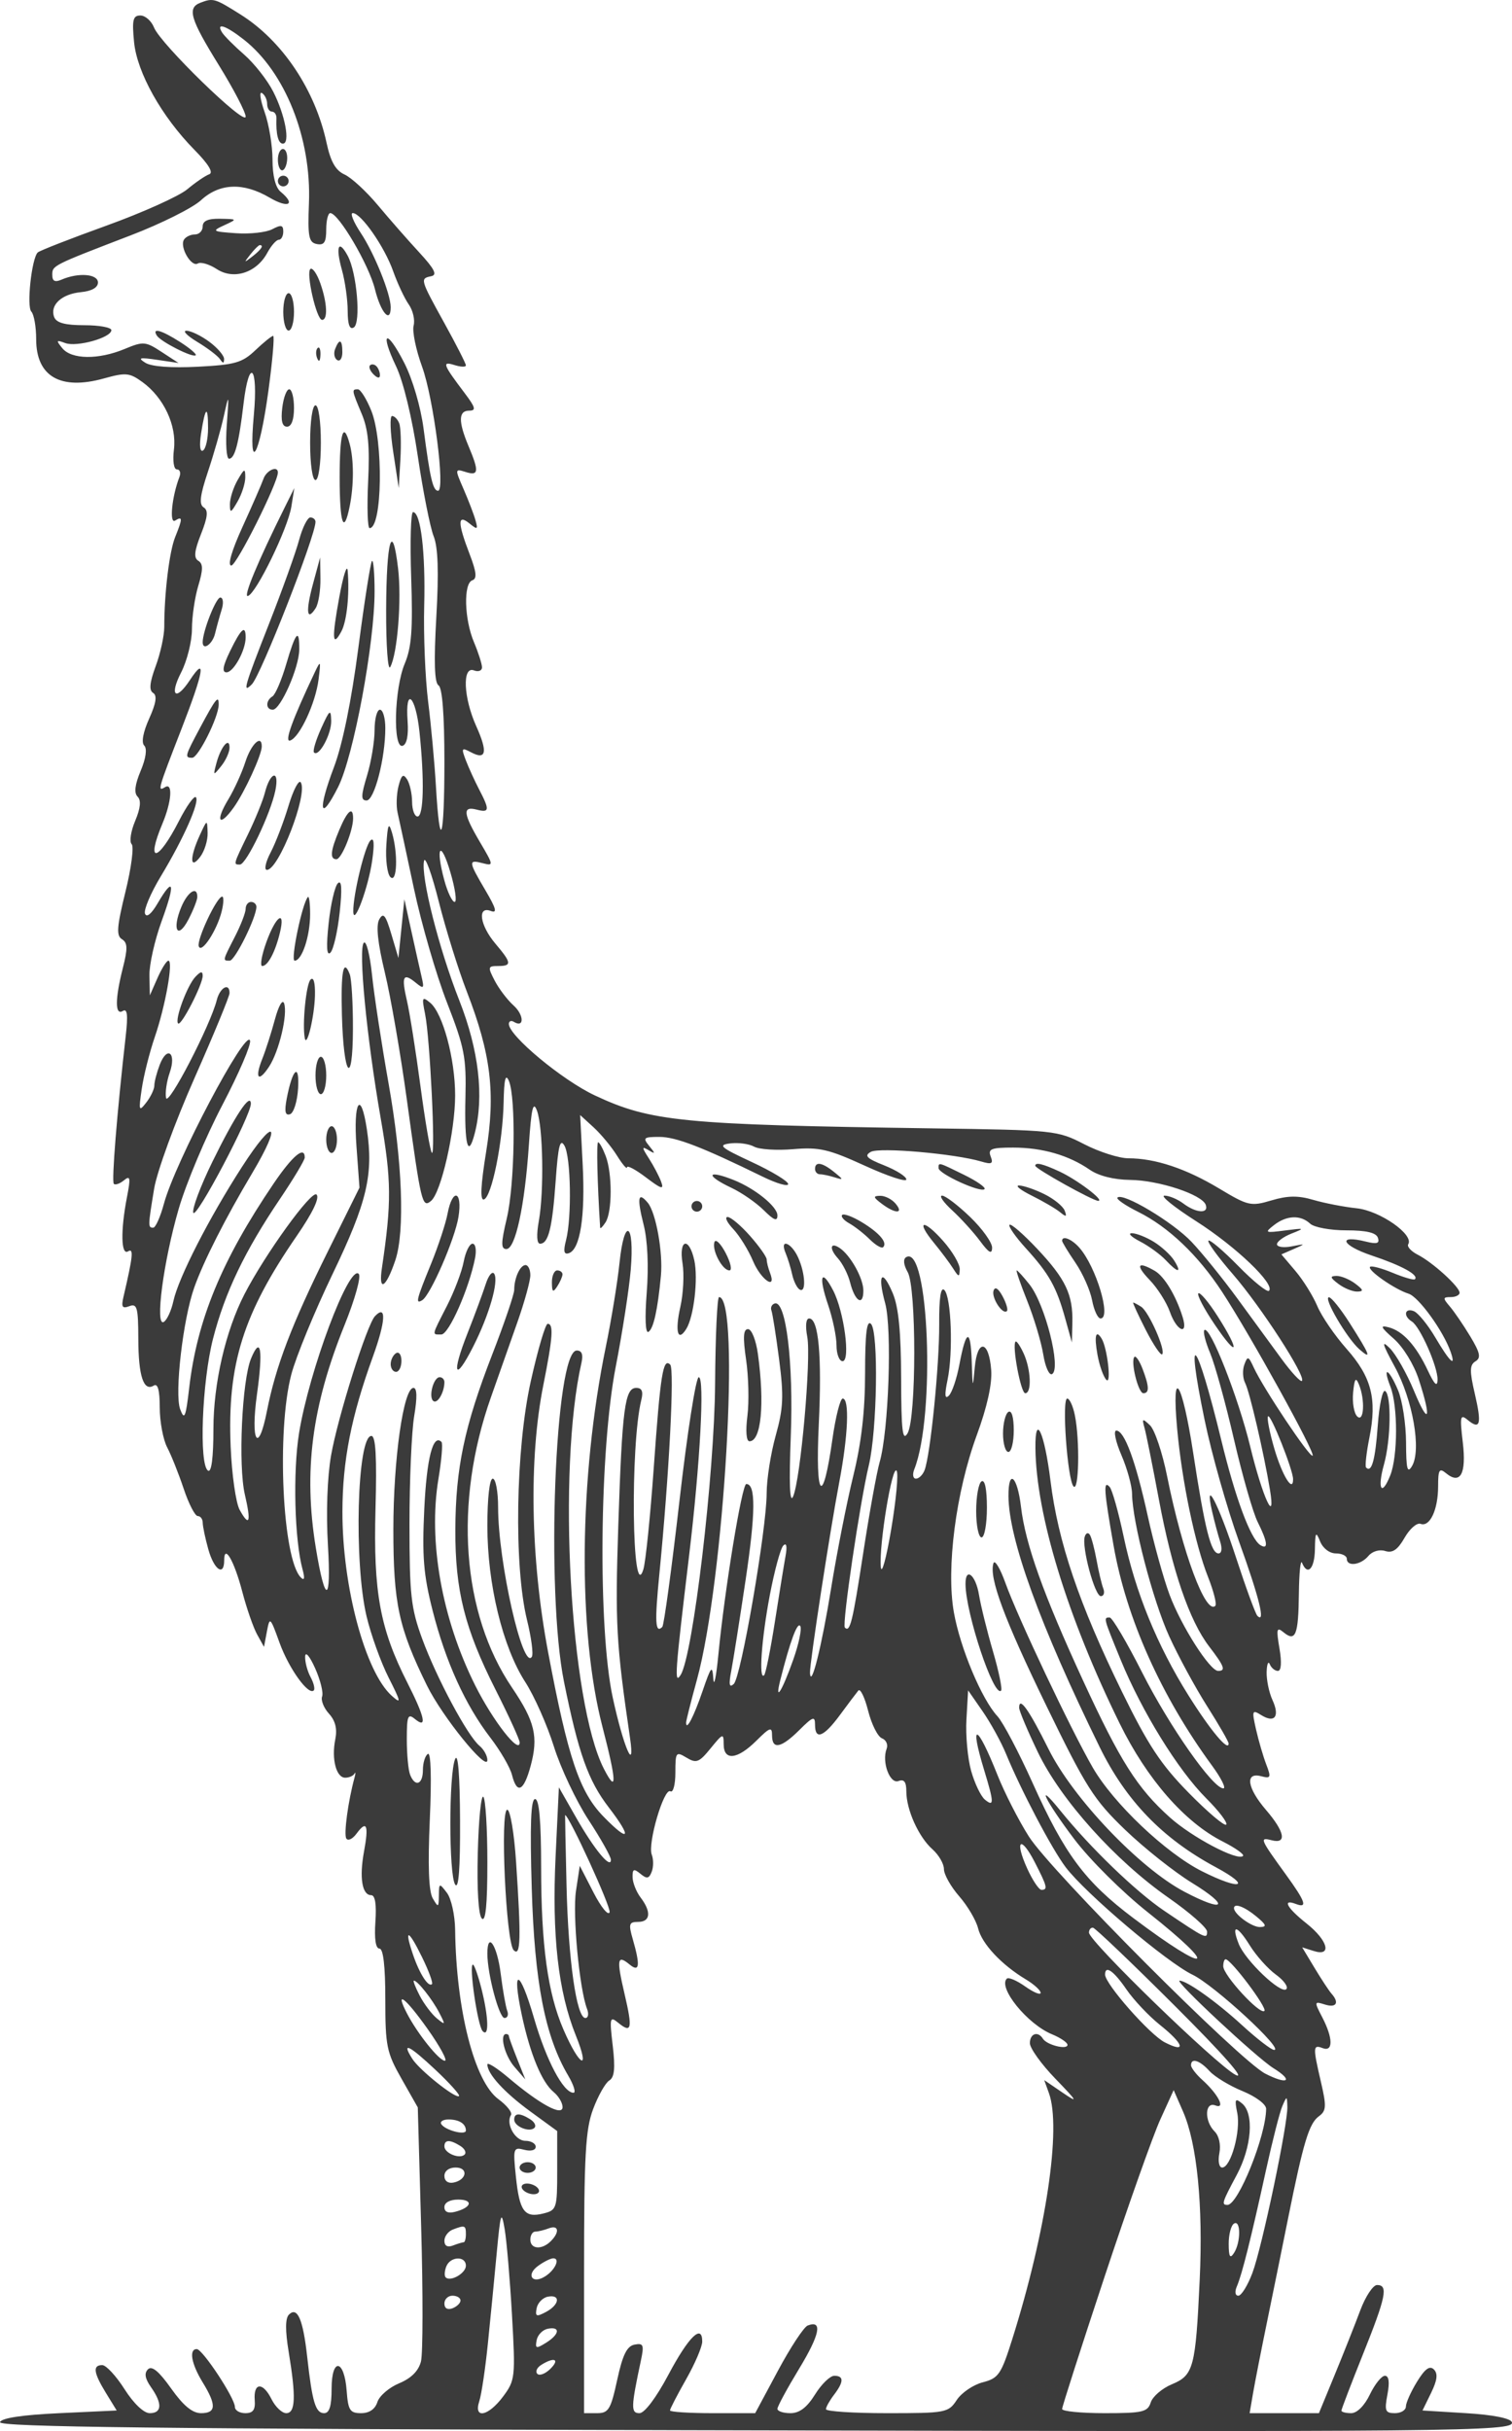 <svg xmlns="http://www.w3.org/2000/svg" fill="none" viewBox="0 0 117 188" height="188" width="117">
<path fill="#3B3B3B" d="M18.624 1.129C21.851 3.161 24.383 6.941 25.269 11.044C25.583 12.503 25.969 13.181 26.66 13.495C27.186 13.732 28.345 14.8 29.236 15.866C30.126 16.932 31.567 18.574 32.437 19.515C33.622 20.799 33.856 21.26 33.372 21.36C32.492 21.542 32.501 21.577 34.388 24.992C35.303 26.647 36.051 28.116 36.051 28.255C36.051 28.395 35.653 28.384 35.167 28.231C34.175 27.918 34.264 28.162 35.967 30.415C36.795 31.512 36.858 31.757 36.308 31.757C35.469 31.757 35.454 32.592 36.258 34.505C37.086 36.472 37.046 36.82 36.031 36.5C35.195 36.237 35.192 36.261 35.868 37.814C36.247 38.685 36.663 39.769 36.791 40.223C36.999 40.953 36.945 40.983 36.33 40.482C35.398 39.723 35.402 40.416 36.344 42.865C36.871 44.236 36.924 44.751 36.551 44.875C35.854 45.106 35.925 47.877 36.674 49.657C37.017 50.472 37.298 51.351 37.298 51.61C37.298 51.869 37.017 51.974 36.674 51.843C35.757 51.493 35.859 53.954 36.854 56.162C37.756 58.166 37.628 58.804 36.447 58.176C35.718 57.789 35.683 57.845 36.047 58.797C36.268 59.373 36.733 60.391 37.081 61.06C37.908 62.649 37.88 62.869 36.882 62.609C35.773 62.322 35.834 62.909 37.144 65.13C38.203 66.925 38.209 66.976 37.352 66.753C36.223 66.46 36.238 66.605 37.562 68.85C38.398 70.268 38.496 70.646 37.977 70.447C36.916 70.043 37.13 71.554 38.337 72.978C39.595 74.464 39.623 74.705 38.534 74.705C37.749 74.705 37.732 74.782 38.283 75.841C38.609 76.467 39.264 77.328 39.739 77.755C40.56 78.493 40.58 79.525 39.763 79.023C39.55 78.893 39.376 78.967 39.376 79.187C39.376 80.098 43.51 83.531 46.026 84.71C50.364 86.743 52.791 86.98 72.115 87.258C81.62 87.394 81.822 87.416 83.895 88.484C85.055 89.082 86.596 89.573 87.317 89.574C89.394 89.577 91.763 90.365 94.33 91.905C96.586 93.258 96.789 93.305 98.384 92.831C99.643 92.456 100.451 92.445 101.62 92.789C102.476 93.041 103.993 93.335 104.99 93.441C106.788 93.633 109.431 95.48 108.97 96.221C108.857 96.402 109.191 96.768 109.712 97.034C110.87 97.626 112.945 99.513 112.945 99.973C112.945 100.157 112.635 100.308 112.257 100.308C111.643 100.308 111.636 100.386 112.188 101.031C112.529 101.428 113.24 102.469 113.768 103.344C114.533 104.614 114.616 105.004 114.174 105.275C113.721 105.553 113.711 106.012 114.12 107.773C114.671 110.142 114.543 110.611 113.568 109.806C112.994 109.333 112.953 109.525 113.193 111.55C113.48 113.98 113.005 114.843 111.887 113.921C111.376 113.5 111.282 113.659 111.282 114.945C111.282 116.748 110.644 118.112 109.925 117.843C109.643 117.738 109.086 118.222 108.687 118.92C108.156 119.849 107.756 120.123 107.187 119.943C106.738 119.802 106.191 119.964 105.887 120.327C105.296 121.035 104.216 121.174 104.216 120.543C104.216 120.316 103.836 120.13 103.372 120.13C102.884 120.13 102.368 119.738 102.151 119.201C101.825 118.395 101.772 118.477 101.749 119.821C101.723 121.327 101.174 121.895 100.751 120.853C100.636 120.569 100.526 121.653 100.508 123.262C100.473 126.445 100.251 126.997 99.318 126.227C98.791 125.793 98.749 125.963 99.005 127.47C99.19 128.559 99.145 129.216 98.884 129.216C98.655 129.216 98.372 128.983 98.257 128.699C98.142 128.416 98.032 128.685 98.014 129.299C97.997 129.913 98.199 130.89 98.465 131.469C99.047 132.738 98.642 133.282 97.598 132.635C96.89 132.195 96.861 132.274 97.191 133.734C97.386 134.598 97.742 135.816 97.981 136.441C98.375 137.471 98.338 137.556 97.575 137.357C96.32 137.031 96.504 138.271 97.965 139.968C99.421 141.662 99.599 142.623 98.397 142.311C97.441 142.062 97.499 142.203 99.502 144.963C101.031 147.07 101.208 147.595 100.268 147.236C99.189 146.825 99.587 147.547 101.099 148.746C102.762 150.064 103.095 151.329 101.659 150.876L100.764 150.594L101.725 152.19C102.254 153.068 102.844 153.963 103.036 154.179C103.659 154.879 103.405 155.294 102.524 155.016C101.69 154.753 101.683 154.784 102.316 156C103.158 157.618 103.171 158.701 102.346 158.386C101.593 158.099 101.584 158.29 102.221 161.031C102.654 162.896 102.632 163.239 102.053 163.66C101.296 164.21 100.856 165.667 99.675 171.544C99.218 173.815 98.481 177.439 98.037 179.597C97.592 181.754 97.109 184.217 96.963 185.068L96.697 186.617H99.379H102.06L103.293 183.623C103.972 181.976 104.856 179.746 105.259 178.667C105.662 177.589 106.247 176.706 106.559 176.706C107.439 176.706 107.255 177.606 105.463 182.074C104.549 184.355 103.801 186.31 103.801 186.419C103.801 186.528 104.14 186.617 104.555 186.617C105.008 186.617 105.587 186.039 106.003 185.172C106.385 184.377 106.908 183.726 107.165 183.726C107.476 183.726 107.542 184.214 107.361 185.172C107.121 186.441 107.192 186.617 107.938 186.617C108.406 186.617 108.789 186.385 108.79 186.101C108.791 185.817 109.177 184.956 109.649 184.187C110.264 183.184 110.633 182.916 110.956 183.237C111.279 183.558 111.218 184.069 110.74 185.047L110.074 186.41L113.451 186.617C115.531 186.744 116.891 187.012 116.991 187.316C117.231 188.037 112.997 188.078 53.17 187.933C12.286 187.833 -0.124 187.688 0.001 187.313C0.107 186.994 1.712 186.751 4.597 186.617L9.03 186.41L8.2 185.058C7.236 183.486 7.157 182.9 7.912 182.9C8.209 182.9 8.984 183.736 9.635 184.759C10.342 185.871 11.127 186.617 11.588 186.617C12.537 186.617 12.574 185.867 11.687 184.609C11.22 183.947 11.148 183.525 11.45 183.225C11.752 182.925 12.298 183.376 13.241 184.705C14.186 186.037 14.888 186.617 15.556 186.617C16.732 186.617 16.765 185.997 15.682 184.232C14.806 182.804 14.603 181.661 15.225 181.661C15.674 181.661 18.178 185.457 18.178 186.137C18.178 186.401 18.54 186.617 18.983 186.617C19.582 186.617 19.769 186.358 19.711 185.607C19.605 184.237 20.341 184.191 21.006 185.527C21.304 186.127 21.819 186.617 22.149 186.617C22.863 186.617 22.914 185.368 22.339 181.881C22.065 180.221 22.072 179.279 22.359 178.994C23.009 178.349 23.448 179.357 23.767 182.228C24.16 185.762 24.416 186.617 25.081 186.617C25.491 186.617 25.66 186.066 25.66 184.724C25.66 182.287 26.644 182.43 26.826 184.894C26.938 186.397 27.081 186.617 27.941 186.617C28.578 186.617 29.027 186.31 29.204 185.753C29.356 185.278 30.114 184.627 30.888 184.306C31.822 183.918 32.389 183.35 32.575 182.616C32.728 182.008 32.735 177.34 32.591 172.242L32.329 162.972L31.073 160.76C29.918 158.728 29.816 158.228 29.816 154.619C29.816 152.044 29.659 150.689 29.36 150.689C29.071 150.689 28.957 149.934 29.048 148.624C29.143 147.277 29.029 146.559 28.722 146.559C28.018 146.56 27.795 145.206 28.166 143.191C28.547 141.129 28.379 140.727 27.589 141.8C27.283 142.216 26.927 142.385 26.797 142.176C26.591 141.845 26.936 139.291 27.432 137.475C27.525 137.134 27.523 136.994 27.427 137.165C27.331 137.336 27.009 137.475 26.712 137.475C26.015 137.475 25.64 136.026 25.944 134.511C26.108 133.697 25.954 133.071 25.455 132.523C25.055 132.084 24.817 131.485 24.926 131.192C25.035 130.9 24.791 129.918 24.384 129.009C23.961 128.066 23.63 127.679 23.612 128.107C23.595 128.519 23.783 129.232 24.031 129.691C24.278 130.15 24.39 130.615 24.28 130.724C23.865 131.136 22.349 129.026 21.629 127.032C20.91 125.041 20.87 125.006 20.655 126.158L20.429 127.357L19.897 126.399C19.604 125.871 19.087 124.385 18.749 123.095C18.122 120.7 17.347 119.358 17.347 120.667C17.347 121.94 16.563 121.398 16.122 119.821C15.883 118.969 15.688 118.04 15.687 117.756C15.685 117.472 15.512 117.24 15.302 117.24C15.092 117.24 14.602 116.29 14.214 115.128C13.826 113.967 13.25 112.527 12.936 111.928C12.622 111.329 12.363 109.945 12.361 108.853C12.36 107.501 12.211 106.958 11.897 107.151C11.111 107.633 10.709 106.414 10.703 103.522C10.697 101.115 10.606 100.782 10.011 101.009C9.458 101.219 9.37 101.077 9.558 100.273C10.29 97.138 10.355 96.498 9.909 96.771C9.36 97.108 9.323 95.159 9.828 92.56C10.117 91.078 10.079 90.875 9.592 91.277C9.274 91.539 8.921 91.662 8.808 91.55C8.624 91.367 9.05 86.078 9.729 80.116C9.913 78.499 9.852 77.968 9.508 78.179C8.892 78.557 8.893 77.277 9.509 74.846C9.89 73.342 9.876 72.902 9.436 72.632C8.989 72.357 9.039 71.677 9.709 68.958C10.161 67.122 10.376 65.467 10.188 65.28C10 65.093 10.121 64.285 10.459 63.484C10.874 62.495 10.935 61.892 10.647 61.607C10.36 61.321 10.436 60.681 10.885 59.613C11.291 58.647 11.398 57.893 11.161 57.658C10.925 57.422 11.072 56.618 11.543 55.572C12.081 54.379 12.172 53.785 11.849 53.586C11.52 53.384 11.578 52.787 12.049 51.512C12.414 50.527 12.711 49.163 12.711 48.482C12.71 45.886 13.102 42.656 13.553 41.538C14.14 40.082 14.139 39.895 13.549 40.258C13.088 40.541 13.301 38.396 13.883 36.89C14.008 36.565 13.921 36.3 13.69 36.3C13.447 36.3 13.35 35.645 13.46 34.751C13.685 32.911 12.678 30.754 11.035 29.557C10.024 28.822 9.739 28.794 8.038 29.267C4.678 30.202 2.799 29.114 2.799 26.236C2.799 25.275 2.63 24.312 2.424 24.097C2.047 23.703 2.449 19.992 2.918 19.525C3.056 19.389 5.454 18.452 8.247 17.445C11.04 16.436 13.849 15.174 14.489 14.639C15.13 14.104 15.894 13.582 16.188 13.478C16.536 13.357 16.139 12.697 15.055 11.598C12.504 9.009 10.602 5.615 10.373 3.243C10.208 1.538 10.289 1.198 10.862 1.198C11.239 1.198 11.715 1.616 11.918 2.127C12.425 3.401 19.009 9.799 19.009 9.018C19.009 8.673 18.074 6.881 16.931 5.035C14.716 1.458 14.465 0.609 15.51 0.21C16.501 -0.168 16.623 -0.132 18.624 1.129ZM17.185 2.511C17.352 2.779 18.122 3.552 18.897 4.227C19.671 4.903 20.679 6.184 21.135 7.073C22.063 8.879 22.479 11.109 21.888 11.109C21.53 11.109 21.346 10.38 21.391 9.148C21.402 8.864 21.244 8.632 21.041 8.632C20.838 8.632 20.672 8.364 20.672 8.036C20.672 7.709 20.491 7.33 20.269 7.194C20.047 7.058 20.141 7.721 20.476 8.667C20.813 9.613 21.087 11.27 21.087 12.349C21.087 13.59 21.317 14.501 21.711 14.826C22.916 15.819 22.318 16.137 20.856 15.28C18.824 14.089 16.989 14.161 15.548 15.488C14.907 16.078 12.477 17.293 10.149 18.187C4.018 20.542 4.046 20.528 4.046 21.262C4.046 21.747 4.249 21.847 4.773 21.621C6.07 21.062 7.579 21.183 7.579 21.846C7.579 22.24 7.098 22.512 6.259 22.593C4.76 22.737 3.837 23.601 4.194 24.525C4.365 24.968 5.044 25.15 6.527 25.15C7.677 25.15 8.618 25.321 8.618 25.531C8.618 26.114 5.938 26.862 5.045 26.529C4.346 26.268 4.32 26.315 4.824 26.931C5.539 27.804 7.616 27.829 9.64 26.989C11.089 26.387 11.256 26.4 12.496 27.21L13.814 28.07L12.151 27.825C10.795 27.625 10.629 27.668 11.248 28.055C11.722 28.352 13.245 28.466 15.303 28.36C18.187 28.212 18.744 28.052 19.762 27.083C20.402 26.474 21.02 25.976 21.136 25.976C21.251 25.976 21.087 27.881 20.771 30.209C20.071 35.373 19.211 36.79 19.644 32.067C19.989 28.316 19.278 27.566 18.845 31.224C18.481 34.299 18.171 35.474 17.724 35.474C17.523 35.474 17.444 34.313 17.546 32.893C17.727 30.399 17.719 30.375 17.322 32.17C17.096 33.192 16.541 35.132 16.089 36.481C15.476 38.312 15.392 39.011 15.759 39.237C16.128 39.464 16.077 39.98 15.554 41.303C15.033 42.62 14.98 43.143 15.346 43.368C15.721 43.598 15.721 44.048 15.344 45.297C15.074 46.193 14.853 47.702 14.853 48.65C14.853 49.597 14.475 51.109 14.013 52.009C13.087 53.812 13.598 54.257 14.691 52.599C15.988 50.634 15.768 51.936 14.063 56.32C12.205 61.099 12.164 61.246 12.774 60.871C13.39 60.493 13.279 62.005 12.567 63.698C11.245 66.841 12.22 66.68 13.849 63.485C14.432 62.343 15.019 61.517 15.154 61.651C15.48 61.976 14.201 64.862 12.447 67.762C11.665 69.054 11.113 70.355 11.22 70.653C11.341 70.988 11.715 70.683 12.199 69.855C13.45 67.717 13.583 68.291 12.515 71.213C11.972 72.701 11.543 74.605 11.562 75.446L11.595 76.976L12.186 75.634C12.511 74.896 12.891 74.292 13.031 74.292C13.425 74.292 12.8 77.805 11.979 80.192C11.573 81.376 11.118 83.181 10.969 84.203C10.719 85.911 10.748 85.996 11.32 85.26C11.663 84.819 11.943 84.227 11.943 83.945C11.943 83.662 12.13 82.943 12.358 82.347C12.937 80.834 13.672 81.412 13.131 82.955C12.898 83.621 12.77 84.497 12.849 84.902C12.992 85.637 16.276 79.309 16.773 77.341C17.02 76.361 17.762 75.956 17.762 76.799C17.762 77.043 16.538 80.008 15.042 83.389C13.546 86.77 12.144 90.612 11.927 91.928C11.447 94.841 11.444 94.94 11.857 94.94C12.038 94.94 12.412 94.101 12.688 93.076C13.55 89.876 19.027 79.508 19.349 80.468C19.451 80.769 18.484 83.017 17.202 85.463C15.92 87.909 14.404 91.51 13.833 93.467C12.645 97.54 11.97 102.661 12.678 102.226C12.925 102.075 13.258 101.349 13.418 100.614C13.811 98.809 16.166 94.207 18.731 90.229C21.238 86.34 21.882 86.743 19.516 90.721C17.423 94.239 15.753 97.533 15.03 99.57C14.158 102.023 13.493 107.781 13.942 108.981C14.272 109.863 14.373 109.624 14.64 107.329C15.251 102.066 17.163 97.44 21.17 91.533C22.635 89.373 23.581 88.582 23.581 89.517C23.581 89.714 22.721 91.15 21.669 92.709C18.93 96.766 17.407 99.945 16.487 103.515C15.629 106.85 15.384 113.29 16.1 113.73C16.364 113.892 16.515 112.716 16.515 110.494C16.515 107.005 17.453 102.93 18.907 100.102C20.498 97.007 24.117 92.003 24.494 92.377C24.748 92.631 24.196 93.784 22.966 95.57C18.805 101.607 17.583 105.502 17.848 111.871C17.938 114.029 18.251 116.228 18.544 116.759C19.302 118.133 19.446 117.713 18.947 115.577C18.423 113.328 18.722 106.761 19.427 105.057C20.178 103.243 20.366 104.374 19.886 107.816C19.373 111.49 19.985 112.533 20.654 109.128C21.337 105.652 22.565 102.436 25.36 96.798L27.817 91.843L27.583 88.642C27.329 85.178 27.917 84.213 28.387 87.323C28.914 90.822 28.406 92.969 25.735 98.524C24.335 101.436 22.897 104.934 22.54 106.296C21.392 110.682 21.857 120.577 23.279 121.989C23.556 122.264 23.6 122.058 23.412 121.369C22.79 119.097 22.655 113.82 23.142 110.819C23.927 105.987 27.009 97.768 27.759 98.512C27.959 98.712 27.476 100.453 26.66 102.474C24.125 108.747 23.474 113.79 24.437 119.688C25.161 124.124 25.645 124.023 25.375 119.493C25.227 116.997 25.324 114.232 25.619 112.549C26.139 109.581 28.396 102.428 29.017 101.781C29.922 100.838 29.848 102.178 28.844 104.944C27.177 109.538 26.504 112.966 26.497 116.903C26.487 122.699 28.266 129.319 30.324 131.148C31.066 131.807 31.035 131.633 30.075 129.74C29.472 128.552 28.702 126.414 28.364 124.991C27.372 120.806 27.633 111.045 28.738 111.045C29.075 111.045 29.166 112.673 29.056 116.724C28.883 123.11 29.406 125.961 31.508 130.1C32.881 132.802 33.077 133.736 32.102 132.932C31.562 132.487 31.479 132.696 31.479 134.5C31.479 135.645 31.592 136.875 31.731 137.234C32.116 138.23 32.725 138.013 32.725 136.88C32.725 136.325 32.899 135.765 33.111 135.635C33.345 135.491 33.403 137.483 33.259 140.703C33.1 144.26 33.174 146.269 33.484 146.8C33.916 147.539 33.948 147.525 33.96 146.584C33.972 145.609 33.992 145.602 34.583 146.378C34.919 146.819 35.205 148.106 35.219 149.244C35.297 155.438 36.712 160.972 38.567 162.334C39.222 162.816 39.66 163.368 39.54 163.561C39.12 164.236 39.855 165.556 40.651 165.556C41.092 165.556 41.454 165.763 41.454 166.017C41.454 166.284 41.082 166.381 40.567 166.248C39.72 166.028 39.691 166.122 39.92 168.323C40.2 171.018 40.588 171.539 42.047 171.175C43.075 170.919 43.117 170.791 43.117 167.854V164.8L41.036 163.283C39.025 161.816 37.713 160.382 37.713 159.651C37.713 159.456 38.444 159.916 39.337 160.671C41.773 162.732 43.532 163.686 43.532 162.946C43.532 162.62 43.223 162.098 42.844 161.786C41.928 161.031 41.031 158.872 40.385 155.863C39.574 152.084 40.203 152.217 41.32 156.061C42.275 159.348 43.594 161.839 44.378 161.839C44.583 161.839 44.395 161.236 43.959 160.497C42.173 157.468 41.362 153.299 41.147 146.044C41.001 141.109 41.075 139.127 41.406 139.127C41.722 139.127 41.87 140.796 41.873 144.392C41.876 150.451 42.384 154.14 43.599 156.947C44.849 159.833 45.706 160.251 44.561 157.416C43.192 154.028 42.7 149.669 42.994 143.525L43.247 138.22L44.589 140.573C45.984 143.018 47.273 144.578 47.273 143.822C47.273 143.581 46.494 142.194 45.541 140.739C44.589 139.284 43.383 136.732 42.862 135.067C42.34 133.402 41.343 131.156 40.645 130.076C38.895 127.366 37.713 122.499 37.713 118C37.713 115.841 37.883 114.349 38.129 114.349C38.358 114.349 38.544 115.347 38.544 116.566C38.544 120.78 40.458 129.244 41.156 128.121C41.284 127.916 41.116 126.638 40.782 125.282C39.756 121.102 39.898 112.095 41.073 106.813C41.617 104.371 42.205 102.373 42.381 102.373C42.853 102.373 42.777 103.439 42.042 107.122C40.913 112.779 41.053 120.551 42.414 127.77C43.957 135.962 44.843 138.585 46.713 140.497C48.722 142.552 48.936 142.153 47.105 139.769C45.517 137.703 44.763 135.589 43.644 130.063C42.226 123.065 42.943 104.438 44.63 104.438C45.018 104.438 45.14 104.746 44.999 105.367C43.112 113.639 44.107 131.685 46.731 136.79C47.758 138.788 47.722 137.79 46.614 133.522C44.695 126.13 44.802 114.242 46.879 104.149C47.31 102.06 47.786 99.137 47.939 97.655C48.311 94.049 49.117 94.551 48.807 98.197C48.68 99.699 48.158 103.065 47.649 105.677C46.387 112.15 46.26 125.925 47.413 131.27C48.233 135.072 49.169 137.25 48.748 134.378C47.68 127.083 47.595 125.555 47.841 118.066C48.142 108.914 48.347 107.329 49.236 107.329C49.671 107.329 49.788 107.607 49.626 108.258C48.756 111.764 48.905 124.196 49.783 121.369C49.959 120.802 50.321 117.271 50.587 113.523C51.102 106.261 51.307 104.975 51.862 105.532C52.204 105.876 51.781 114.021 51.018 121.765C50.654 125.461 50.705 126.356 51.249 125.815C51.379 125.686 51.978 121.288 52.58 116.042C53.181 110.796 53.851 106.503 54.069 106.503C54.541 106.503 54.178 113.192 53.319 120.337C52.23 129.403 52.165 130.315 52.666 129.533C53.624 128.039 55.289 113.988 55.334 107.019C55.359 103.328 55.497 100.308 55.641 100.308C57.32 100.308 56.047 122.208 53.917 129.943C53.464 131.592 53.092 133.063 53.092 133.212C53.092 133.896 53.681 132.769 54.363 130.78C55.032 128.829 55.121 128.728 55.199 129.835C55.247 130.516 55.421 129.68 55.586 127.977C56.074 122.927 57.411 114.762 57.75 114.762C58.49 114.762 58.474 116.972 57.694 122.195C57.236 125.261 56.737 128.421 56.585 129.216C56.38 130.281 56.431 130.547 56.778 130.227C57.344 129.705 59.323 118.251 59.325 115.478C59.326 114.396 59.642 112.384 60.028 111.007C60.617 108.899 60.658 107.97 60.289 105.128C60.048 103.273 59.779 101.568 59.693 101.341C59.606 101.114 59.722 100.87 59.95 100.8C60.821 100.533 61.41 105.394 61.192 111.045C61.05 114.731 61.11 116.319 61.37 115.731C61.949 114.425 62.782 105.051 62.468 103.388C62.306 102.533 62.365 101.96 62.614 101.96C63.346 101.96 63.609 104.855 63.358 110.145C63.082 115.945 63.666 116.585 64.413 111.3C64.657 109.57 65.016 108.155 65.209 108.155C65.747 108.155 65.63 111.007 64.944 114.613C64.214 118.449 62.64 128.698 62.678 129.368C62.751 130.657 63.59 127.302 64.31 122.843C64.755 120.083 65.529 116.16 66.029 114.126C66.66 111.552 66.938 109.133 66.941 106.178C66.943 103.12 67.071 102.056 67.396 102.38C67.994 102.974 67.877 110.625 67.23 113.317C66.547 116.154 65.145 125.636 65.375 125.864C65.777 126.264 65.971 125.476 66.8 120.079C67.272 117.002 67.843 113.85 68.067 113.075C68.767 110.661 69.041 102.771 68.495 100.783C67.874 98.524 68.254 98.039 69.089 100.025C69.532 101.078 69.722 103.024 69.73 106.593C69.741 110.659 69.839 111.501 70.228 110.839C70.914 109.671 70.921 99.56 70.236 98.372C69.921 97.824 69.872 97.372 70.112 97.225C71.88 96.139 72.398 109.487 70.748 113.626C70.59 114.024 70.647 114.349 70.876 114.349C71.104 114.349 71.405 114.055 71.543 113.697C71.994 112.529 72.695 105.547 72.676 102.409C72.664 100.367 72.796 99.485 73.074 99.761C73.612 100.295 73.765 104.583 73.322 106.709C73.079 107.88 73.108 108.236 73.422 107.931C73.667 107.695 74.033 106.618 74.236 105.538C74.756 102.774 75.109 102.685 75.194 105.298C75.262 107.408 75.275 107.434 75.427 105.754C75.63 103.503 76.527 103.642 76.7 105.951C76.781 107.018 76.386 108.802 75.588 110.973C73.968 115.384 73.206 121.268 73.811 124.685C74.301 127.447 75.966 131.413 77.186 132.724C77.609 133.18 78.834 135.503 79.907 137.888C82.394 143.414 83.969 145.524 87.701 148.331C93.585 152.757 94.523 152.398 88.838 147.897C86.849 146.323 84.351 143.84 83.122 142.217C80.887 139.262 80.052 137.552 82.052 140.024C84.381 142.903 87.886 146.28 90.084 147.764C93.289 149.927 93.41 149.985 93.403 149.372C93.399 149.074 92.063 147.902 90.434 146.766C86.302 143.886 82.083 139.191 80.308 135.497C79.513 133.842 78.862 132.298 78.862 132.066C78.862 131.147 79.619 132.212 81.138 135.264C83.03 139.068 88.175 144.465 91.653 146.295C94.785 147.942 95.224 147.438 92.246 145.612C90.869 144.767 88.534 142.916 87.059 141.498C84.646 139.179 84.037 138.221 80.99 131.955C77.699 125.188 76.509 121.983 76.877 120.885C76.976 120.591 77.39 121.276 77.797 122.408C78.77 125.112 82.864 133.759 84.561 136.695C86.161 139.463 90.204 143.297 93.016 144.713C96.019 146.225 96.935 145.931 94.051 144.381C89.952 142.177 87.126 139.25 85.093 135.106C80.47 125.677 78.052 119.024 78.037 115.691C78.027 113.543 78.723 114.143 79.005 116.526C79.347 119.418 80.735 123.3 83.815 129.977C86.69 136.209 88.008 138.286 90.518 140.539C92.238 142.083 95.767 143.943 96.186 143.526C96.304 143.409 95.594 142.905 94.609 142.406C91.664 140.914 88.759 137.587 86.644 133.286C82.595 125.053 80.171 117.133 80.122 111.975C80.095 109.19 80.826 110.784 81.288 114.518C81.872 119.24 83.5 124.043 86.814 130.816C88.833 134.944 89.826 136.448 91.976 138.637C93.44 140.128 94.749 141.238 94.884 141.103C95.02 140.968 94.322 140.05 93.334 139.063C91.159 136.89 88.353 132.35 86.719 128.359C85.369 125.064 85.375 125.086 85.869 125.086C86.066 125.086 87.195 127 88.38 129.339C90.494 133.513 93.851 138.301 94.665 138.301C94.892 138.301 94.499 137.511 93.791 136.546C89.847 131.163 87.157 125.155 86.167 119.511C85.418 115.239 85.364 114.432 85.867 114.989C86.061 115.205 86.55 116.94 86.953 118.845C87.858 123.127 89.542 127.25 91.965 131.111C93.655 133.806 95.072 135.502 95.072 134.831C95.072 134.684 94.325 133.389 93.412 131.952C92.499 130.516 91.175 128.078 90.471 126.535C89.208 123.767 87.617 117.663 87.6 115.519C87.595 114.913 87.223 113.566 86.774 112.525C86.325 111.484 86.147 110.632 86.38 110.632C87.014 110.632 87.882 112.99 88.821 117.267C89.285 119.376 90.044 122.111 90.509 123.345C91.424 125.776 93.623 129.216 94.261 129.216C94.874 129.216 94.744 128.862 93.564 127.324C92.03 125.326 90.698 121.43 89.674 115.948C89.191 113.365 88.692 110.88 88.564 110.426C88.356 109.684 88.4 109.664 88.989 110.223C89.35 110.565 89.944 112.33 90.309 114.146C91.501 120.075 93.303 124.917 94.044 124.18C94.169 124.056 93.912 123.048 93.474 121.939C92.464 119.385 91.462 114.574 91.09 110.496C90.634 105.499 91.472 106.755 92.33 112.354C93.233 118.251 93.707 120.13 94.288 120.13C94.54 120.13 94.59 119.753 94.412 119.201C94.248 118.69 93.969 117.645 93.793 116.88C93.159 114.113 94.293 116.308 95.66 120.494C96.414 122.803 97.151 124.811 97.298 124.958C97.952 125.607 97.44 123.536 95.88 119.22C94.953 116.655 93.753 112.418 93.213 109.806C91.678 102.381 92.59 103.492 94.508 111.386C95.597 115.866 96.775 119.025 97.531 119.49C98.167 119.88 98.091 119.236 97.321 117.703C96.958 116.98 96.131 114.1 95.484 111.305C94.837 108.509 94.009 105.513 93.645 104.647C93.281 103.781 93.078 102.979 93.193 102.864C93.61 102.449 95.814 108.039 96.745 111.871C97.692 115.774 98.746 118.064 98.265 115.175C97.793 112.338 96.692 107.608 96.353 106.957C96.163 106.594 96.133 105.954 96.287 105.534C96.54 104.842 96.606 104.862 97.016 105.755C97.752 107.36 101.37 112.772 101.573 112.57C101.791 112.354 96.739 103.221 94.561 99.895C92.706 97.063 90.416 94.883 88.07 93.716C87.076 93.222 86.356 92.725 86.47 92.612C86.889 92.195 90.754 94.505 92.207 96.04C93.033 96.911 94.622 98.876 95.74 100.404C96.859 101.933 98.399 104.038 99.162 105.082C99.926 106.125 100.638 106.893 100.744 106.787C101.079 106.454 97.568 101.035 95.395 98.532C94.251 97.214 93.403 96.048 93.51 95.942C93.617 95.835 94.659 96.721 95.825 97.909C96.99 99.098 98.057 99.958 98.196 99.82C98.695 99.325 95.636 96.402 92.578 94.451C90.864 93.357 89.752 92.462 90.109 92.462C90.465 92.462 91.12 92.735 91.564 93.068C92.558 93.816 93.539 93.881 93.306 93.185C93.037 92.382 89.678 91.271 87.447 91.246C86.195 91.232 85.015 90.935 84.329 90.461C82.704 89.337 80.658 88.746 78.397 88.746C76.701 88.746 76.435 88.851 76.659 89.431C76.877 89.996 76.746 90.065 75.919 89.82C73.878 89.216 68.051 88.707 67.388 89.076C66.852 89.374 67.057 89.581 68.427 90.125C69.365 90.499 70.133 90.986 70.133 91.21C70.133 91.433 68.684 90.953 66.912 90.143C64.112 88.865 63.388 88.698 61.375 88.87C60.101 88.978 58.74 88.89 58.351 88.673C57.961 88.457 57.133 88.344 56.51 88.422C55.521 88.546 55.732 88.728 58.184 89.868C59.727 90.585 60.989 91.349 60.989 91.566C60.989 91.782 60.101 91.525 59.015 90.994C54.316 88.695 52.301 87.92 51.026 87.92C49.8 87.92 49.722 87.989 50.236 88.618C50.728 89.221 50.72 89.266 50.182 88.944C49.65 88.625 49.655 88.72 50.214 89.588C50.574 90.146 50.998 90.954 51.157 91.382C51.396 92.025 51.192 91.967 49.983 91.051C49.178 90.441 48.519 90.091 48.518 90.273C48.517 90.455 48.168 90.046 47.742 89.365C47.317 88.684 46.501 87.7 45.931 87.178L44.893 86.23L45.089 90.069C45.294 94.08 44.895 96.622 44.014 96.914C43.637 97.039 43.579 96.766 43.8 95.91C44.254 94.159 44.176 89.476 43.679 88.602C43.341 88.007 43.192 88.597 43.001 91.286C42.738 94.973 42.44 96.179 41.789 96.179C41.537 96.179 41.501 95.508 41.695 94.424C42.108 92.114 42.023 87.15 41.548 85.882C41.256 85.104 41.115 85.71 40.923 88.566C40.608 93.242 39.884 96.592 39.188 96.592C38.756 96.592 38.761 96.138 39.216 94.217C39.836 91.598 39.937 84.882 39.376 83.584C39.119 82.991 39.005 83.458 38.971 85.235C38.912 88.308 38.052 92.556 37.448 92.756C37.141 92.858 37.195 91.682 37.618 89.071C38.355 84.518 37.992 81.506 36.126 76.69C35.47 74.997 34.492 71.861 33.952 69.719C33.412 67.578 32.899 66.164 32.812 66.576C32.554 67.8 33.956 73.345 35.539 77.36C37.054 81.202 37.472 84.803 36.732 87.659C36.217 89.651 35.927 88.529 36.016 84.88C36.091 81.765 35.945 81.01 34.592 77.54C33.763 75.413 32.609 71.443 32.03 68.717C31.45 65.992 30.881 63.347 30.765 62.84C30.648 62.333 30.681 61.414 30.837 60.797C31.059 59.918 31.203 59.805 31.501 60.273C31.71 60.602 31.884 61.382 31.888 62.007C31.891 62.631 32.081 63.142 32.31 63.142C32.785 63.142 32.849 60.309 32.459 56.596C32.162 53.778 31.342 53.051 31.541 55.781C31.619 56.871 31.479 57.567 31.156 57.674C30.388 57.928 30.506 53.254 31.318 51.325C31.849 50.062 31.953 48.679 31.818 44.667C31.725 41.882 31.789 39.603 31.96 39.603C32.558 39.603 32.932 42.731 32.825 46.83C32.765 49.102 32.903 52.447 33.13 54.264C33.358 56.081 33.63 59.027 33.733 60.812C34.037 66.018 34.388 64.992 34.388 58.899C34.388 55.277 34.226 53.181 33.933 53.001C33.619 52.807 33.566 51.177 33.763 47.711C33.961 44.211 33.898 42.327 33.554 41.462C33.284 40.78 32.732 37.993 32.328 35.267C31.893 32.325 31.212 29.509 30.652 28.335C29.353 25.61 29.913 25.379 31.287 28.072C31.93 29.334 32.559 31.482 32.779 33.172C33.275 36.977 33.502 37.952 33.896 37.952C34.472 37.952 33.55 30.797 32.66 28.354C32.184 27.049 31.89 25.622 32.007 25.18C32.123 24.739 31.952 24 31.627 23.539C31.302 23.078 30.758 21.918 30.418 20.96C29.748 19.072 27.94 16.478 27.295 16.478C27.075 16.478 27.358 17.175 27.924 18.026C28.972 19.605 30.232 22.732 30.232 23.757C30.232 25.059 29.463 24.181 29.013 22.362C28.545 20.474 26.198 16.48 25.556 16.479C25.384 16.478 25.244 17.049 25.244 17.747C25.244 18.735 25.083 18.984 24.517 18.873C23.889 18.749 23.805 18.31 23.907 15.692C24.101 10.673 22.059 5.562 18.857 3.054C17.467 1.965 16.688 1.712 17.185 2.511ZM22.22 12.348C22.186 12.802 22.01 13.174 21.83 13.174C21.65 13.174 21.503 12.802 21.503 12.348C21.503 11.894 21.678 11.522 21.893 11.522C22.107 11.522 22.255 11.894 22.22 12.348ZM22.334 14C22.334 14.227 22.147 14.413 21.919 14.413C21.69 14.413 21.503 14.227 21.503 14C21.503 13.773 21.69 13.587 21.919 13.587C22.147 13.587 22.334 13.773 22.334 14ZM17.347 17.421C16.369 17.87 16.424 17.907 18.268 18.036C19.346 18.112 20.608 17.971 21.073 17.724C21.753 17.363 21.919 17.399 21.919 17.909C21.919 18.257 21.763 18.543 21.573 18.543C21.383 18.543 20.984 18.995 20.686 19.548C19.853 21.094 18.089 21.665 16.78 20.813C16.197 20.433 15.535 20.237 15.307 20.377C14.805 20.685 13.882 19.101 14.235 18.534C14.373 18.312 14.755 18.13 15.085 18.13C15.415 18.13 15.684 17.851 15.684 17.51C15.684 17.081 16.1 16.898 17.035 16.917C18.383 16.943 18.384 16.944 17.347 17.421ZM26.906 19.781C27.616 21.098 27.943 24.975 27.375 25.324C27.059 25.518 26.906 25.099 26.904 24.039C26.903 23.174 26.702 21.751 26.458 20.878C25.95 19.059 26.194 18.459 26.906 19.781ZM19.372 19.678C18.855 20.333 18.869 20.348 19.529 19.834C20.221 19.294 20.441 18.956 20.099 18.956C20.013 18.956 19.685 19.281 19.372 19.678ZM24.788 21.908C25.319 23.423 25.382 24.737 24.923 24.737C24.487 24.737 23.646 21.029 24.028 20.795C24.195 20.692 24.537 21.193 24.788 21.908ZM22.75 24.117C22.75 24.912 22.563 25.563 22.334 25.563C22.106 25.563 21.919 24.912 21.919 24.117C21.919 23.323 22.106 22.672 22.334 22.672C22.563 22.672 22.75 23.323 22.75 24.117ZM16.204 26.436C16.832 26.902 17.344 27.5 17.34 27.765C17.336 28.117 17.251 28.121 17.029 27.783C16.861 27.528 16.069 26.924 15.268 26.442C14.468 25.96 14.094 25.571 14.437 25.577C14.78 25.584 15.575 25.97 16.204 26.436ZM13.935 26.447C14.687 26.926 15.232 27.388 15.145 27.474C14.928 27.691 12.431 26.426 12.135 25.95C11.741 25.316 12.477 25.52 13.935 26.447ZM26.491 27.239C26.491 27.706 26.312 27.98 26.093 27.845C25.875 27.711 25.801 27.328 25.93 26.995C26.26 26.141 26.491 26.242 26.491 27.239ZM24.795 27.455C24.775 27.936 24.677 28.034 24.544 27.705C24.424 27.407 24.439 27.051 24.577 26.914C24.715 26.776 24.813 27.02 24.795 27.455ZM29.123 28.316C29.276 28.467 29.4 28.783 29.4 29.018C29.4 29.277 29.207 29.252 28.909 28.956C28.638 28.687 28.513 28.371 28.631 28.254C28.749 28.137 28.971 28.165 29.123 28.316ZM28.732 31.765C29.68 34.121 29.583 40.842 28.6 40.842C28.442 40.842 28.392 39.213 28.487 37.222C28.618 34.514 28.493 33.201 27.992 32.01C27.212 30.156 27.204 30.105 27.692 30.105C27.896 30.105 28.364 30.852 28.732 31.765ZM22.75 31.551C22.75 32.461 22.55 32.996 22.21 32.996C21.838 32.996 21.723 32.548 21.84 31.551C21.933 30.756 22.176 30.105 22.38 30.105C22.583 30.105 22.75 30.756 22.75 31.551ZM24.828 34.235C24.828 35.887 24.65 37.126 24.413 37.126C24.175 37.126 23.997 35.887 23.997 34.235C23.997 32.583 24.175 31.344 24.413 31.344C24.65 31.344 24.828 32.583 24.828 34.235ZM15.56 33.521C15.415 34.45 15.475 34.982 15.709 34.839C15.924 34.707 16.1 33.929 16.1 33.109C16.1 31.282 15.882 31.448 15.56 33.521ZM30.892 32.736C31.012 33.047 31.053 34.301 30.983 35.523L30.855 37.745L30.43 34.958C30.195 33.425 30.154 32.17 30.338 32.17C30.523 32.17 30.771 32.425 30.892 32.736ZM27.06 34.338C27.387 35.549 27.388 37.523 27.062 39.139C26.602 41.426 26.283 40.519 26.283 36.921C26.283 33.465 26.569 32.516 27.06 34.338ZM21.503 36.539C21.503 37.352 18.306 43.733 17.899 43.733C17.592 43.733 17.926 42.584 18.768 40.739C19.52 39.092 20.25 37.42 20.39 37.023C20.624 36.361 21.503 35.979 21.503 36.539ZM18.98 36.919C18.98 37.373 18.712 38.21 18.386 38.778C17.861 39.689 17.792 39.714 17.792 38.984C17.792 38.53 18.059 37.694 18.386 37.126C18.91 36.214 18.98 36.19 18.98 36.919ZM22.547 39.175C22.28 40.855 19.834 45.884 19.184 46.09C18.786 46.217 19.943 43.436 22.055 39.191L22.774 37.745L22.547 39.175ZM24.413 40.357C24.413 41.441 20.184 52.229 19.488 52.92C18.741 53.663 18.883 53.166 20.839 48.186C21.845 45.623 22.881 42.737 23.141 41.772C23.401 40.806 23.793 40.016 24.013 40.016C24.233 40.016 24.413 40.17 24.413 40.357ZM30.803 43.949C31.088 46.36 30.757 50.554 30.2 51.579C30.014 51.922 29.871 49.941 29.881 47.139C29.899 41.772 30.358 40.187 30.803 43.949ZM28.985 45.745C28.985 49.782 27.355 58.511 26.16 60.871C24.753 63.651 24.561 62.706 25.845 59.317C26.504 57.578 27.192 54.212 27.732 50.082C28.199 46.508 28.672 43.493 28.783 43.383C28.894 43.273 28.985 44.336 28.985 45.745ZM26.904 44.146C27.056 45.952 26.838 48.044 26.416 48.827C25.714 50.131 25.667 49.376 26.252 46.19C26.562 44.498 26.856 43.578 26.904 44.146ZM24.794 44.765C24.806 45.674 24.642 46.691 24.429 47.025C23.738 48.11 23.642 47.29 24.213 45.178L24.772 43.114L24.794 44.765ZM17.154 47.14C16.994 47.651 16.764 48.487 16.641 48.998C16.444 49.819 15.684 50.349 15.684 49.666C15.684 48.818 16.711 46.211 17.045 46.211C17.267 46.211 17.315 46.623 17.154 47.14ZM19.009 49.289C19.009 50.293 18.076 51.992 17.525 51.992C17.158 51.992 17.241 51.51 17.81 50.34C18.655 48.603 19.009 48.292 19.009 49.289ZM23.157 50.237C23.145 51.625 21.709 54.883 21.108 54.883C20.556 54.883 20.539 54.188 21.082 53.854C21.308 53.715 21.789 52.589 22.151 51.352C22.881 48.854 23.17 48.534 23.157 50.237ZM24.652 52.534C24.423 54.375 23.181 57.041 22.447 57.267C21.986 57.409 22.615 55.671 24.358 51.992C24.812 51.035 24.834 51.075 24.652 52.534ZM16.922 54.504C16.907 55.471 15.341 58.6 14.873 58.6C14.27 58.6 14.3 58.488 15.485 56.273C16.707 53.989 16.934 53.709 16.922 54.504ZM29.816 56.308C29.816 58.631 28.969 61.903 28.367 61.903C27.919 61.903 27.925 61.555 28.402 59.979C28.722 58.921 28.985 57.342 28.985 56.469C28.985 55.596 29.172 54.883 29.4 54.883C29.629 54.883 29.816 55.524 29.816 56.308ZM25.629 55.733C25.659 56.766 24.664 58.594 24.294 58.186C24.191 58.073 24.442 57.237 24.852 56.328C25.51 54.872 25.601 54.801 25.629 55.733ZM20.256 57.723C20.256 58.379 18.93 61.261 18.085 62.443C16.962 64.014 16.631 63.524 17.665 61.822C18.12 61.072 18.717 59.761 18.991 58.909C19.434 57.534 20.256 56.763 20.256 57.723ZM17.762 57.819C17.762 58.161 17.472 58.802 17.117 59.243C16.497 60.014 16.483 60.005 16.748 59.013C17.089 57.739 17.762 56.946 17.762 57.819ZM21.308 61.129C20.941 62.934 19.061 66.859 18.563 66.859C18.045 66.859 18.037 66.891 19.2 64.497C19.761 63.34 20.343 61.909 20.493 61.318C20.912 59.655 21.643 59.485 21.308 61.129ZM23.276 60.507C23.841 61.416 21.57 67.272 20.653 67.272C20.423 67.272 20.551 66.668 20.938 65.93C21.325 65.191 21.947 63.57 22.322 62.327C22.695 61.083 23.125 60.264 23.276 60.507ZM27.322 63.287C27.322 64.249 26.427 66.446 26.034 66.446C25.505 66.446 25.567 65.812 26.262 64.161C26.885 62.679 27.322 62.319 27.322 63.287ZM30.33 64.381C30.813 66.01 30.729 68.344 30.207 67.825C29.964 67.584 29.824 66.478 29.895 65.368C29.999 63.733 30.082 63.545 30.33 64.381ZM16.066 64.405C16.084 64.986 15.825 65.823 15.489 66.264C14.685 67.32 14.668 66.309 15.461 64.588C16.031 63.352 16.032 63.352 16.066 64.405ZM28.797 66.569C28.497 68.654 27.366 71.696 27.338 70.492C27.31 69.244 28.23 65.426 28.662 65C28.944 64.722 28.988 65.236 28.797 66.569ZM34.38 68.067C34.63 68.992 34.991 69.749 35.181 69.749C35.371 69.749 35.223 68.72 34.853 67.463C34.098 64.896 33.669 65.443 34.38 68.067ZM26.283 70.575C26.122 72.052 25.8 73.445 25.567 73.673C25.279 73.953 25.235 73.224 25.43 71.401C25.588 69.925 25.91 68.531 26.146 68.304C26.441 68.02 26.483 68.732 26.283 70.575ZM15.268 69.357C15.268 69.595 14.957 70.385 14.578 71.112C13.746 72.704 13.295 71.904 14.03 70.141C14.524 68.956 15.268 68.485 15.268 69.357ZM23.997 70.686C23.997 72.394 23.367 74.292 22.8 74.292C22.458 74.292 23.394 69.81 23.827 69.371C23.921 69.276 23.997 69.868 23.997 70.686ZM17.156 70.472C16.789 71.956 15.585 73.79 15.38 73.179C15.209 72.67 16.782 69.337 17.192 69.337C17.327 69.337 17.31 69.848 17.156 70.472ZM31.835 72.021C32.134 73.383 32.488 74.963 32.621 75.531C32.839 76.461 32.794 76.506 32.161 75.988C31.19 75.193 31.047 75.495 31.491 77.401C31.702 78.303 32.171 81.267 32.534 83.988C32.897 86.709 33.295 89.032 33.419 89.15C33.718 89.436 33.271 80.264 32.895 78.423C32.629 77.114 32.665 77.032 33.285 77.543C34.265 78.351 35.219 81.886 35.219 84.709C35.219 87.481 34.132 92.23 33.349 92.875C32.67 93.435 32.582 93.064 31.481 85.029C30.998 81.508 30.233 77.09 29.78 75.21C29.225 72.909 29.084 71.565 29.347 71.098C29.663 70.537 29.842 70.756 30.284 72.245L30.83 74.085L31.06 71.814L31.29 69.543L31.835 72.021ZM19.84 70.128C19.84 70.947 18.183 74.292 17.777 74.292C17.216 74.292 17.211 74.319 18.178 72.434C18.635 71.543 19.009 70.574 19.009 70.282C19.009 69.989 19.196 69.749 19.425 69.749C19.653 69.749 19.84 69.92 19.84 70.128ZM21.661 72.124C21.301 73.621 20.726 74.705 20.293 74.705C20.101 74.705 20.246 73.869 20.616 72.847C21.351 70.818 22.1 70.299 21.661 72.124ZM28.786 75.383C28.946 76.941 29.524 80.724 30.069 83.79C31.138 89.808 31.345 95.218 30.591 97.459C29.86 99.631 29.269 99.961 29.556 98.037C30.308 92.976 30.294 91.273 29.458 86.474C28.37 80.228 27.711 73.369 28.154 72.905C28.34 72.71 28.625 73.825 28.786 75.383ZM27.063 75.341C27.205 75.709 27.316 77.622 27.31 79.591C27.293 84.166 26.584 83.259 26.458 78.502C26.368 75.118 26.57 74.063 27.063 75.341ZM15.684 75.459C15.684 76.142 14.016 79.379 13.783 79.148C13.501 78.868 14.481 76.22 15.115 75.546C15.525 75.11 15.684 75.086 15.684 75.459ZM24.371 76.997C24.33 78.61 23.739 81.078 23.584 80.28C23.38 79.224 23.686 76.109 24.029 75.758C24.265 75.516 24.397 75.993 24.371 76.997ZM21.985 77.596C22.276 78.444 21.595 81.308 20.823 82.484C19.995 83.746 19.689 83.4 20.295 81.886C20.557 81.23 20.997 79.857 21.272 78.835C21.556 77.779 21.864 77.244 21.985 77.596ZM25.244 83.171C25.244 83.966 25.057 84.616 24.828 84.616C24.6 84.616 24.413 83.966 24.413 83.171C24.413 82.376 24.6 81.725 24.828 81.725C25.057 81.725 25.244 82.376 25.244 83.171ZM23.066 84.171C23.006 85.175 22.726 86.073 22.442 86.166C22.068 86.288 21.998 85.957 22.187 84.959C22.628 82.64 23.185 82.14 23.066 84.171ZM19.412 85.346C19.434 86.244 15.153 94.351 14.956 93.783C14.853 93.488 15.515 91.723 16.427 89.86C18.171 86.299 19.389 84.457 19.412 85.346ZM26.075 88.126C26.075 88.694 25.888 89.159 25.66 89.159C25.431 89.159 25.244 88.694 25.244 88.126C25.244 87.558 25.431 87.094 25.66 87.094C25.888 87.094 26.075 87.558 26.075 88.126ZM46.868 89.392C47.386 90.747 47.38 93.723 46.857 94.527C46.636 94.868 46.448 95.053 46.441 94.94C46.222 91.522 46.146 88.333 46.284 88.333C46.382 88.333 46.645 88.809 46.868 89.392ZM81.979 90.594C83.344 91.226 85.496 92.851 84.987 92.866C84.593 92.877 80.109 90.382 80.109 90.152C80.109 89.861 80.694 89.999 81.979 90.594ZM74.619 90.862C75.6 91.345 76.303 91.838 76.182 91.959C75.88 92.259 72.627 90.772 72.627 90.335C72.627 89.871 72.574 89.857 74.619 90.862ZM64.547 90.638C65.285 91.235 65.289 91.27 64.592 91.051C64.174 90.919 63.659 90.81 63.449 90.81C63.239 90.81 63.068 90.624 63.068 90.397C63.068 89.799 63.623 89.889 64.547 90.638ZM56.773 91.252C58.428 91.911 60.158 93.311 60.158 93.992C60.158 94.475 59.889 94.372 59.101 93.59C58.52 93.012 57.398 92.235 56.607 91.862C54.558 90.896 54.686 90.422 56.773 91.252ZM80.817 92.348C81.55 92.71 82.256 93.282 82.385 93.619C82.574 94.106 82.502 94.132 82.032 93.744C81.707 93.477 80.721 92.9 79.841 92.463C78.959 92.026 78.519 91.674 78.862 91.679C79.205 91.685 80.085 91.986 80.817 92.348ZM75.071 94.114C76.013 95.022 76.778 96.091 76.77 96.488C76.761 97.028 76.524 96.897 75.838 95.972C75.332 95.291 74.361 94.223 73.681 93.598C72.999 92.973 72.648 92.462 72.9 92.462C73.152 92.462 74.129 93.206 75.071 94.114ZM69.302 93.082C69.966 93.876 69.289 93.884 68.239 93.095C67.561 92.585 67.54 92.487 68.109 92.475C68.481 92.468 69.017 92.741 69.302 93.082ZM50.125 93.012C50.757 93.77 51.313 96.854 51.142 98.657C50.89 101.313 50.569 102.755 50.178 102.996C49.943 103.14 49.89 101.944 50.045 99.95C50.203 97.923 50.111 95.921 49.807 94.72C49.275 92.623 49.371 92.11 50.125 93.012ZM35.476 94.112C35.201 95.82 33.313 100.154 32.673 100.547C32.129 100.881 32.214 100.526 33.339 97.776C33.905 96.392 34.487 94.63 34.632 93.861C35.014 91.841 35.803 92.077 35.476 94.112ZM54.339 93.288C54.339 93.515 54.152 93.701 53.923 93.701C53.695 93.701 53.508 93.515 53.508 93.288C53.508 93.061 53.695 92.875 53.923 92.875C54.152 92.875 54.339 93.061 54.339 93.288ZM66.678 94.509C68.041 95.332 68.695 96.095 68.339 96.447C68.221 96.565 67.756 96.294 67.305 95.847C66.855 95.399 66.14 94.84 65.716 94.605C65.292 94.369 65.046 94.076 65.169 93.954C65.292 93.832 65.971 94.081 66.678 94.509ZM98.581 94.743C97.829 95.329 97.888 95.357 99.436 95.155C100.961 94.957 101.004 94.976 99.956 95.387C99.328 95.633 98.813 96.009 98.813 96.221C98.813 96.434 99.328 96.507 99.956 96.384C101.04 96.171 101.049 96.182 100.127 96.583L99.155 97.005L100.247 98.294C100.847 99.002 101.607 100.224 101.937 101.008C102.267 101.792 103.284 103.278 104.198 104.309C106.129 106.488 106.565 108.179 105.967 111.171C105.731 112.351 105.615 113.394 105.709 113.489C106.139 113.923 106.42 112.913 106.612 110.244C106.727 108.651 106.983 107.447 107.181 107.569C107.682 107.876 107.628 111.338 107.093 113.252C106.559 115.163 106.91 115.773 107.579 114.097C108.172 112.609 108.178 108.737 107.589 107.225C106.943 105.569 107.476 105.833 108.186 107.522C108.517 108.31 108.794 110.122 108.801 111.548C108.811 113.626 108.904 113.988 109.268 113.366C109.997 112.119 109.323 108.259 107.929 105.698C106.959 103.916 106.873 103.596 107.542 104.258C108.015 104.727 108.859 106.213 109.417 107.562C110.562 110.328 110.796 109.771 109.787 106.68C109.409 105.519 108.579 104.166 107.856 103.532C106.834 102.634 106.756 102.462 107.454 102.644C108.56 102.931 109.579 104.056 110.492 105.998C110.997 107.072 111.222 107.286 111.24 106.709C111.269 105.714 109.89 102.588 109.247 102.193C108.569 101.777 108.69 101.123 109.394 101.391C109.728 101.518 110.484 102.442 111.074 103.443C112.186 105.327 112.691 105.799 112.25 104.541C111.681 102.921 109.774 100.286 108.996 100.045C107.929 99.714 105.773 98.211 106.018 97.968C106.121 97.866 106.908 98.074 107.768 98.431C108.628 98.788 109.401 99.011 109.486 98.927C109.811 98.604 108.484 97.874 106.149 97.093C103.798 96.306 103.447 95.454 105.706 96.018C106.553 96.229 106.772 96.158 106.623 95.721C106.488 95.325 105.729 95.146 104.179 95.146C102.942 95.146 101.683 94.914 101.381 94.63C100.643 93.936 99.56 93.979 98.581 94.743ZM58.037 95.574C58.746 96.377 59.327 97.198 59.327 97.398C59.327 97.599 59.44 98.057 59.579 98.416C60.122 99.822 58.884 98.978 58.273 97.527C57.916 96.678 57.227 95.563 56.741 95.049C56.254 94.535 56.057 94.114 56.302 94.114C56.547 94.114 57.327 94.771 58.037 95.574ZM80.26 96.574C82.46 98.91 83.035 100.119 82.981 102.297L82.944 103.819L82.427 101.958C81.751 99.526 81.183 98.513 79.393 96.544C78.579 95.65 78.006 94.827 78.118 94.716C78.229 94.605 79.193 95.441 80.26 96.574ZM72.988 95.973C73.704 96.783 74.279 97.765 74.265 98.155C74.244 98.788 74.189 98.781 73.746 98.085C73.474 97.657 72.807 96.766 72.264 96.106C70.824 94.353 71.454 94.237 72.988 95.973ZM89.293 96.04C89.886 96.406 90.589 97.052 90.855 97.475C91.484 98.475 91.149 98.458 90.198 97.443C89.785 97.003 88.889 96.353 88.207 96C87.525 95.647 87.248 95.362 87.591 95.367C87.933 95.371 88.7 95.674 89.293 96.04ZM83.524 96.489C84.825 97.97 86.019 101.96 85.162 101.96C84.948 101.96 84.654 101.328 84.509 100.557C84.363 99.784 83.781 98.475 83.216 97.647C82.65 96.819 82.187 96.057 82.187 95.954C82.187 95.519 82.935 95.818 83.524 96.489ZM56.153 96.901C56.539 97.64 56.669 98.244 56.443 98.244C55.898 98.244 55.071 96.679 55.284 96.053C55.376 95.782 55.768 96.163 56.153 96.901ZM64.974 96.511C65.817 97.077 66.808 98.858 66.808 99.805C66.808 101.051 66.153 100.649 65.783 99.177C65.625 98.55 65.201 97.711 64.839 97.312C64.149 96.552 64.24 96.018 64.974 96.511ZM61.754 97.231C62.321 98.469 62.395 100.042 61.87 99.719C61.669 99.596 61.412 99.074 61.3 98.56C61.188 98.045 60.959 97.299 60.791 96.901C60.304 95.752 61.219 96.065 61.754 97.231ZM53.724 97.456C54.038 98.874 53.691 101.835 53.102 102.774C52.443 103.826 52.216 102.968 52.648 101.054C52.876 100.042 52.952 98.53 52.815 97.696C52.51 95.825 53.316 95.612 53.724 97.456ZM36.755 97.325C36.275 99.711 34.728 103.199 34.15 103.199C33.406 103.199 33.375 103.355 34.589 100.979C35.154 99.871 35.736 98.338 35.88 97.572C36.025 96.806 36.333 96.179 36.564 96.179C36.803 96.179 36.886 96.675 36.755 97.325ZM89.357 98.277C90.101 98.707 91 100.199 91.515 101.857C91.969 103.32 91.053 102.946 90.53 101.456C90.274 100.724 89.566 99.609 88.957 98.978C87.84 97.819 88.02 97.503 89.357 98.277ZM41.038 98.617C41.038 99.05 40.59 100.676 40.043 102.23C39.495 103.785 38.569 106.409 37.986 108.062C35.107 116.211 35.728 124.762 39.617 130.504C41.395 133.13 41.674 134.303 41.059 136.573C40.527 138.535 40.004 138.784 39.618 137.258C39.474 136.685 38.723 135.393 37.95 134.387C36.005 131.856 34.483 128.508 33.474 124.541C32.773 121.79 32.656 120.358 32.831 116.695C33.019 112.76 33.507 110.858 34.163 111.51C34.275 111.622 34.169 112.91 33.926 114.373C33.125 119.197 34.194 125.191 36.774 130.345C38.133 133.059 40.195 135.703 40.215 134.759C40.22 134.549 39.377 132.705 38.343 130.661C35.962 125.956 35.216 122.983 35.235 118.289C35.254 113.539 35.937 110.296 38.079 104.774C39.021 102.347 39.791 100.086 39.791 99.749C39.791 98.83 40.248 97.831 40.667 97.831C40.871 97.831 41.038 98.185 41.038 98.617ZM79.662 99.33C80.873 100.859 82.129 105.821 81.417 106.259C81.194 106.396 80.886 105.721 80.729 104.749C80.572 103.783 80.016 101.924 79.493 100.618C78.971 99.312 78.601 98.244 78.672 98.244C78.744 98.244 79.189 98.733 79.662 99.33ZM43.526 98.553C43.522 98.724 43.338 99.142 43.117 99.483C42.791 99.983 42.713 99.924 42.707 99.173C42.704 98.662 42.888 98.244 43.117 98.244C43.345 98.244 43.529 98.383 43.526 98.553ZM38.245 98.509C38.608 99.093 37.841 101.731 36.599 104.169C35.189 106.938 34.921 106.287 36.169 103.125C36.736 101.689 37.374 99.966 37.588 99.296C37.802 98.626 38.097 98.272 38.245 98.509ZM104.864 99.263C105.509 99.748 105.541 99.872 105.023 99.882C104.667 99.89 104.012 99.623 103.568 99.289C102.923 98.804 102.892 98.68 103.41 98.67C103.766 98.662 104.42 98.93 104.864 99.263ZM64.469 99.793C65.314 101.418 65.828 105.264 65.199 105.264C64.941 105.264 64.73 104.713 64.73 104.04C64.73 103.366 64.436 101.954 64.077 100.903C63.319 98.684 63.55 98.028 64.469 99.793ZM77.579 100.242C77.865 100.771 78.016 101.287 77.916 101.386C77.589 101.71 76.7 100.351 76.883 99.807C76.995 99.473 77.251 99.632 77.579 100.242ZM94.22 101.787C95.995 104.567 95.81 105.109 93.999 102.436C93.179 101.228 92.609 100.14 92.73 100.02C92.852 99.899 93.522 100.694 94.22 101.787ZM104.419 102.283C106.027 104.807 106.18 105.216 105.191 104.345C104.221 103.492 102.358 100.303 102.839 100.322C103.025 100.329 103.736 101.211 104.419 102.283ZM88.302 101.052C88.895 101.426 90.226 104.435 89.929 104.73C89.817 104.842 89.242 103.985 88.65 102.827C88.06 101.669 87.626 100.724 87.687 100.728C87.749 100.731 88.025 100.877 88.302 101.052ZM58.647 104.702C59.18 108.568 58.902 111.458 57.996 111.458C57.749 111.458 57.685 110.678 57.835 109.497C57.971 108.418 57.926 106.467 57.735 105.161C57.477 103.4 57.516 102.786 57.885 102.786C58.162 102.786 58.5 103.636 58.647 104.702ZM85.242 103.512C85.684 104.222 86.019 107.113 85.613 106.709C85.385 106.482 85.073 105.6 84.921 104.748C84.661 103.299 84.793 102.79 85.242 103.512ZM79.21 104.662C79.776 105.897 79.851 107.742 79.334 107.742C78.989 107.742 78.295 104.038 78.585 103.749C78.663 103.672 78.944 104.083 79.21 104.662ZM31.063 105.24C31.063 105.707 30.876 106.09 30.647 106.09C30.419 106.09 30.232 105.822 30.232 105.495C30.232 105.167 30.419 104.785 30.647 104.644C30.876 104.504 31.063 104.772 31.063 105.24ZM88.41 105.853C88.933 107.219 88.951 107.742 88.474 107.742C88.075 107.742 87.463 105.253 87.784 104.934C87.894 104.825 88.175 105.239 88.41 105.853ZM105.017 109.529C105.548 110.056 105.646 108.252 105.152 107.053C104.91 106.467 104.809 106.611 104.706 107.691C104.632 108.458 104.772 109.285 105.017 109.529ZM34.388 106.882C34.388 107.651 33.875 108.557 33.552 108.358C33.128 108.098 33.531 106.503 34.021 106.503C34.223 106.503 34.388 106.673 34.388 106.882ZM32.052 109.497C31.851 110.689 31.686 114.452 31.686 117.859C31.686 123.345 31.799 124.36 32.671 126.738C33.784 129.77 36.186 134.252 37.103 135.008C37.439 135.285 37.713 135.782 37.713 136.114C37.713 137.06 34.224 132.756 33.041 130.351C30.847 125.89 30.439 123.997 30.439 118.272C30.439 112.836 31.222 107.329 31.995 107.329C32.273 107.329 32.293 108.066 32.052 109.497ZM83.174 109.445C83.567 111.395 83.491 115.402 83.07 114.948C82.599 114.439 82.148 108.155 82.583 108.155C82.765 108.155 83.031 108.735 83.174 109.445ZM78.446 110.608C78.446 111.53 78.259 112.284 78.031 112.284C77.802 112.284 77.615 111.645 77.615 110.863C77.615 110.082 77.802 109.327 78.031 109.187C78.282 109.033 78.446 109.596 78.446 110.608ZM98.608 112.026C99.215 114.1 100.06 115.476 100.06 114.389C100.06 113.674 98.328 109.325 98.124 109.527C98.019 109.632 98.237 110.756 98.608 112.026ZM68.157 121.163C68.215 121.844 68.576 120.549 68.959 118.285C69.341 116.02 69.531 113.976 69.382 113.742C69.043 113.214 68.012 119.467 68.157 121.163ZM76.368 116.596C76.368 117.858 76.181 118.892 75.953 118.892C75.724 118.892 75.537 117.974 75.537 116.851C75.537 115.729 75.724 114.696 75.953 114.556C76.211 114.397 76.368 115.171 76.368 116.596ZM84.343 118.705C84.469 118.921 84.701 119.808 84.859 120.676C85.016 121.544 85.248 122.519 85.374 122.844C85.499 123.169 85.413 123.434 85.183 123.434C84.71 123.434 83.681 119.602 83.943 118.821C84.038 118.536 84.214 118.486 84.343 118.705ZM59.565 123.376C58.924 126.761 58.697 129.979 59.13 129.549C59.25 129.429 59.621 127.587 59.955 125.454C60.288 123.321 60.661 121.024 60.783 120.35C60.923 119.576 60.86 119.272 60.612 119.524C60.396 119.744 59.925 121.478 59.565 123.376ZM75.755 123.331C75.896 124.183 76.383 126.153 76.839 127.711C77.293 129.268 77.575 130.632 77.463 130.743C76.905 131.298 74.731 124.789 74.712 122.505C74.7 121.147 75.499 121.779 75.755 123.331ZM60.384 129.91C59.926 131.721 60.51 130.809 61.38 128.353C61.813 127.133 62.058 125.96 61.926 125.747C61.706 125.392 61.139 126.923 60.384 129.91ZM64.998 132.622C63.74 134.33 63.068 134.592 63.068 133.377C63.068 132.688 62.907 132.742 61.853 133.79C60.444 135.189 59.742 135.327 59.742 134.203C59.742 133.514 59.582 133.568 58.527 134.616C57.06 136.074 56.002 136.19 55.999 134.894C55.997 134.015 55.943 134.031 54.989 135.203C54.098 136.299 53.882 136.382 53.121 135.923C52.306 135.431 52.261 135.492 52.261 137.083C52.261 138.007 52.088 138.656 51.876 138.526C51.379 138.221 50.101 142.564 50.434 143.426C50.573 143.787 50.572 144.382 50.43 144.748C50.222 145.288 50.055 145.317 49.554 144.904C49.044 144.483 48.938 144.529 48.949 145.167C48.956 145.592 49.236 146.301 49.572 146.742C50.415 147.849 50.336 148.625 49.38 148.625C48.673 148.625 48.624 148.783 48.965 149.964C49.555 152.011 49.487 152.554 48.718 151.92C47.761 151.132 47.698 151.5 48.326 154.186C48.961 156.9 48.879 157.279 47.839 156.427C47.19 155.895 47.158 156.029 47.414 158.205C47.618 159.938 47.548 160.645 47.148 160.889C46.849 161.071 46.288 162.062 45.9 163.092C45.303 164.678 45.195 166.619 45.195 175.79V186.617H46.198C47.091 186.617 47.262 186.335 47.76 184.041C48.18 182.103 48.513 181.428 49.103 181.315C49.79 181.184 49.851 181.337 49.593 182.549C48.819 186.177 48.808 186.617 49.484 186.617C49.877 186.617 50.779 185.419 51.721 183.646C53.281 180.709 54.339 179.672 54.339 181.077C54.339 181.476 53.778 182.789 53.092 183.996C52.406 185.204 51.845 186.287 51.845 186.404C51.845 186.521 53.329 186.617 55.141 186.617H58.437L60.2 183.331C61.169 181.523 62.205 179.951 62.501 179.838C63.671 179.392 63.446 180.53 61.84 183.175C60.915 184.699 60.158 186.097 60.158 186.281C60.158 186.466 60.61 186.617 61.163 186.617C61.864 186.617 62.441 186.179 63.068 185.172C63.562 184.377 64.232 183.726 64.556 183.726C65.31 183.726 65.304 184.187 64.536 185.196C64.2 185.637 63.919 186.137 63.912 186.307C63.905 186.478 66.028 186.617 68.631 186.617C73.206 186.617 73.385 186.583 74.036 185.596C74.407 185.034 75.312 184.42 76.048 184.23C77.268 183.916 77.47 183.62 78.332 180.886C80.949 172.584 82.144 164.566 81.167 161.866L80.803 160.86L82.222 161.828C83.467 162.676 83.399 162.544 81.668 160.754C80.582 159.632 79.693 158.395 79.693 158.005C79.693 157.258 80.318 157.044 80.701 157.66C81.004 158.146 82.603 158.545 82.603 158.134C82.603 157.956 82.064 157.588 81.404 157.317C79.502 156.534 77.208 153.71 77.909 153.013C78.039 152.884 78.68 153.157 79.335 153.621C79.989 154.084 80.525 154.304 80.525 154.11C80.525 153.917 80.01 153.45 79.382 153.073C77.499 151.945 75.98 150.322 75.687 149.128C75.536 148.511 74.879 147.395 74.228 146.649C73.576 145.903 73.043 144.956 73.043 144.545C73.043 144.134 72.643 143.443 72.154 143.01C71.087 142.065 70.133 139.954 70.133 138.534C70.133 137.798 69.959 137.567 69.528 137.732C68.857 137.988 68.216 136.252 68.608 135.239C68.732 134.916 68.57 134.552 68.247 134.429C67.924 134.306 67.443 133.349 67.178 132.303C66.913 131.257 66.571 130.552 66.418 130.737C66.264 130.922 65.625 131.771 64.998 132.622ZM75.148 136.949C75.419 137.911 75.898 138.91 76.212 139.169C76.933 139.764 76.925 139.412 76.156 136.893C74.984 133.056 75.603 133.282 77.186 137.268C77.727 138.631 78.818 140.768 79.611 142.017C81.321 144.714 95.919 159.345 97.916 160.365C99.653 161.252 100.129 160.923 98.537 159.936C97.256 159.141 90.844 153.166 91.275 153.169C91.846 153.172 94.135 154.802 96.111 156.613C97.254 157.661 98.371 158.522 98.592 158.527C99.417 158.545 93.967 153.522 92.284 152.713C90.294 151.756 84.007 146.433 82.466 144.402C81.397 142.992 79.012 138.461 77.841 135.616C77.467 134.708 76.655 133.235 76.037 132.342L74.913 130.721L74.784 132.961C74.713 134.193 74.877 135.988 75.148 136.949ZM35.599 140.778C35.615 144.521 35.49 146.15 35.219 145.734C34.725 144.974 34.725 137.172 35.219 136.029C35.443 135.512 35.585 137.285 35.599 140.778ZM37.401 138.953C37.573 139.124 37.713 141.407 37.713 144.027C37.713 147.308 37.579 148.657 37.283 148.363C37.023 148.104 36.9 146.1 36.972 143.289C37.036 140.733 37.23 138.782 37.401 138.953ZM39.934 143.979C40.332 149.939 40.293 151.353 39.749 150.813C39.152 150.219 38.682 139.952 39.253 139.952C39.48 139.952 39.787 141.763 39.934 143.979ZM43.839 145.837C43.974 151.575 44.613 156.058 45.296 156.058C45.518 156.058 45.576 155.74 45.426 155.351C44.832 153.813 44.292 148.059 44.57 146.227L44.864 144.289L45.926 146.353C46.51 147.489 47.071 148.176 47.172 147.88C47.299 147.51 44.024 140.365 43.727 140.365C43.718 140.365 43.767 142.828 43.839 145.837ZM79.483 144.491C79.897 145.401 80.394 146.147 80.588 146.147C81.099 146.147 81.037 145.89 80.08 144.026C78.985 141.893 78.483 142.285 79.483 144.491ZM95.488 147.563C95.488 148.027 96.872 149.036 97.492 149.024C98.053 149.013 97.998 148.851 97.208 148.198C96.298 147.445 95.488 147.145 95.488 147.563ZM95.852 150.322C96.353 151.602 99.121 154.237 99.533 153.828C99.708 153.654 99.347 153.148 98.731 152.703C98.115 152.257 97.206 151.24 96.71 150.443C95.716 148.846 95.246 148.78 95.852 150.322ZM84.265 149.453C84.265 150.122 94.149 159.706 95.61 160.455C96.44 160.88 94.667 158.867 90.916 155.125C87.601 151.818 84.748 149.095 84.577 149.075C84.406 149.054 84.265 149.225 84.265 149.453ZM31.953 151.139C32.46 152.636 33.15 153.709 33.427 153.434C33.519 153.342 33.177 152.412 32.666 151.368C31.6 149.189 31.254 149.077 31.953 151.139ZM38.742 152.613C38.904 153.897 39.133 155.198 39.251 155.503C39.368 155.808 39.273 156.058 39.039 156.058C38.62 156.058 37.713 152.655 37.713 151.082C37.713 149.304 38.468 150.425 38.742 152.613ZM94.656 152.054C94.656 152.755 97.503 155.845 97.841 155.509C98.077 155.275 95.25 151.515 94.837 151.515C94.738 151.515 94.656 151.758 94.656 152.054ZM37.248 153.763C37.812 155.986 37.859 157.618 37.345 157.07C36.959 156.658 36.268 151.928 36.595 151.928C36.699 151.928 36.992 152.754 37.248 153.763ZM85.512 152.7C85.512 153.424 88.964 157.341 90.13 157.94C91.823 158.81 91.622 158.08 89.758 156.592C88.893 155.901 87.724 154.663 87.16 153.841C86.175 152.404 85.512 151.945 85.512 152.7ZM32.479 154.333C32.813 154.974 33.41 155.764 33.805 156.088C34.472 156.634 34.485 156.602 33.987 155.645C33.444 154.6 32.31 153.167 32.027 153.167C31.942 153.167 32.146 153.692 32.479 154.333ZM31.497 155.713C32.31 157.277 33.982 159.362 34.423 159.362C34.648 159.362 34.043 158.25 33.079 156.891C31.348 154.452 30.522 153.837 31.497 155.713ZM39.376 157.453C39.376 157.539 39.663 158.328 40.013 159.208L40.65 160.807L39.805 159.832C39.05 158.961 38.632 157.297 39.168 157.297C39.282 157.297 39.376 157.367 39.376 157.453ZM31.907 159.218C32.47 160.1 35.276 162.333 35.519 162.092C35.609 162.002 34.785 161.087 33.688 160.057C31.651 158.145 31.039 157.857 31.907 159.218ZM92.163 159.711C92.163 159.903 92.554 160.411 93.033 160.842C94.267 161.952 94.871 163.134 94.043 162.818C93.22 162.505 93.18 164.03 93.989 164.834C94.332 165.174 94.482 165.863 94.356 166.516C94.236 167.14 94.332 167.621 94.576 167.621C95.244 167.621 96.022 164.803 95.74 163.404C95.523 162.325 95.574 162.223 96.112 162.666C97.056 163.444 96.863 166.02 95.696 168.201C94.558 170.326 94.501 170.511 94.982 170.511C95.814 170.511 97.964 165.172 97.975 163.078C97.977 162.733 97.169 162.128 96.153 161.713C95.149 161.303 93.999 160.606 93.596 160.164C92.833 159.326 92.163 159.114 92.163 159.711ZM85.469 176.075C83.664 181.52 82.187 186.119 82.187 186.296C82.187 186.472 83.671 186.617 85.484 186.617C88.426 186.617 88.81 186.527 89.047 185.784C89.194 185.326 89.929 184.695 90.681 184.383C92.362 183.685 92.518 183.099 92.834 176.293C93.102 170.531 92.629 165.768 91.542 163.285L90.819 161.633L89.786 163.904C89.217 165.153 87.275 170.63 85.469 176.075ZM97.963 167.827C96.81 173.088 96.106 175.896 95.711 176.809C95.53 177.229 95.577 177.532 95.825 177.532C96.059 177.532 96.548 176.742 96.911 175.777C97.653 173.809 99.66 164.266 99.616 162.918C99.589 162.065 99.58 162.064 99.228 162.872C99.03 163.326 98.461 165.556 97.963 167.827ZM41.026 163.888C41.363 164.099 41.511 164.398 41.356 164.552C40.976 164.93 39.791 164.449 39.791 163.917C39.791 163.392 40.222 163.383 41.026 163.888ZM34.149 164.267C34.444 164.741 36.051 165.157 36.051 164.76C36.051 164.237 35.529 163.904 34.71 163.904C34.278 163.904 34.025 164.068 34.149 164.267ZM34.388 165.982C34.388 166.514 35.572 166.995 35.953 166.617C36.108 166.463 35.959 166.164 35.623 165.953C34.818 165.447 34.388 165.457 34.388 165.982ZM41.454 167.621C41.454 167.848 41.173 168.034 40.831 168.034C40.488 168.034 40.207 167.848 40.207 167.621C40.207 167.394 40.488 167.208 40.831 167.208C41.173 167.208 41.454 167.394 41.454 167.621ZM34.388 168.27C34.388 168.655 34.671 168.866 35.081 168.787C36.124 168.586 36.267 167.621 35.254 167.621C34.743 167.621 34.388 167.888 34.388 168.27ZM41.662 169.273C41.803 169.5 41.638 169.686 41.295 169.686C40.952 169.686 40.556 169.5 40.415 169.273C40.274 169.045 40.439 168.86 40.782 168.86C41.124 168.86 41.52 169.045 41.662 169.273ZM34.388 170.679C34.388 171.058 34.679 171.185 35.226 171.043C36.503 170.711 36.65 170.099 35.452 170.099C34.815 170.099 34.388 170.331 34.388 170.679ZM37.751 181.248C37.554 183.179 37.256 185.177 37.089 185.688C36.627 187.099 37.785 186.869 38.937 185.32C39.865 184.073 39.891 183.83 39.618 179.023C39.461 176.272 39.205 173.278 39.049 172.37C38.796 170.901 38.729 171.108 38.437 174.228C38.257 176.159 37.949 179.318 37.751 181.248ZM95.078 173.53C95.083 174.532 95.181 174.699 95.488 174.228C96.021 173.409 96.021 171.63 95.488 171.957C95.259 172.097 95.075 172.805 95.078 173.53ZM41.42 172.576C41.21 172.576 41.038 172.855 41.038 173.196C41.038 173.939 41.924 174.009 42.618 173.32C43.328 172.614 43.235 172.03 42.459 172.326C42.097 172.464 41.63 172.576 41.42 172.576ZM35.046 172.414C34.684 172.552 34.388 172.943 34.388 173.284C34.388 173.679 34.626 173.813 35.046 173.653C35.407 173.515 35.781 173.402 35.877 173.402C35.972 173.402 36.051 173.123 36.051 172.783C36.051 172.088 35.975 172.06 35.046 172.414ZM41.638 175.227C40.686 175.918 41.181 176.667 42.176 176.042C42.955 175.555 43.371 174.641 42.815 174.641C42.611 174.641 42.081 174.905 41.638 175.227ZM34.531 175.278C34.396 175.629 34.375 176.005 34.485 176.114C34.855 176.482 36.051 175.797 36.051 175.216C36.051 174.435 34.838 174.484 34.531 175.278ZM41.526 178.5C41.401 179.144 41.504 179.186 42.248 178.79C43.3 178.231 43.4 177.417 42.394 177.609C41.996 177.685 41.606 178.086 41.526 178.5ZM34.388 178.138C34.388 178.508 34.632 178.652 35.011 178.507C35.354 178.376 35.635 178.103 35.635 177.901C35.635 177.698 35.354 177.532 35.011 177.532C34.669 177.532 34.388 177.805 34.388 178.138ZM41.527 180.969C41.4 181.625 41.486 181.649 42.25 181.174C43.303 180.521 43.386 179.898 42.394 180.087C41.996 180.163 41.606 180.56 41.527 180.969ZM41.882 182.884C41.545 183.096 41.41 183.407 41.58 183.576C41.75 183.745 42.206 183.569 42.592 183.185C43.343 182.439 42.894 182.248 41.882 182.884Z" clip-rule="evenodd" fill-rule="evenodd"></path>
</svg>

